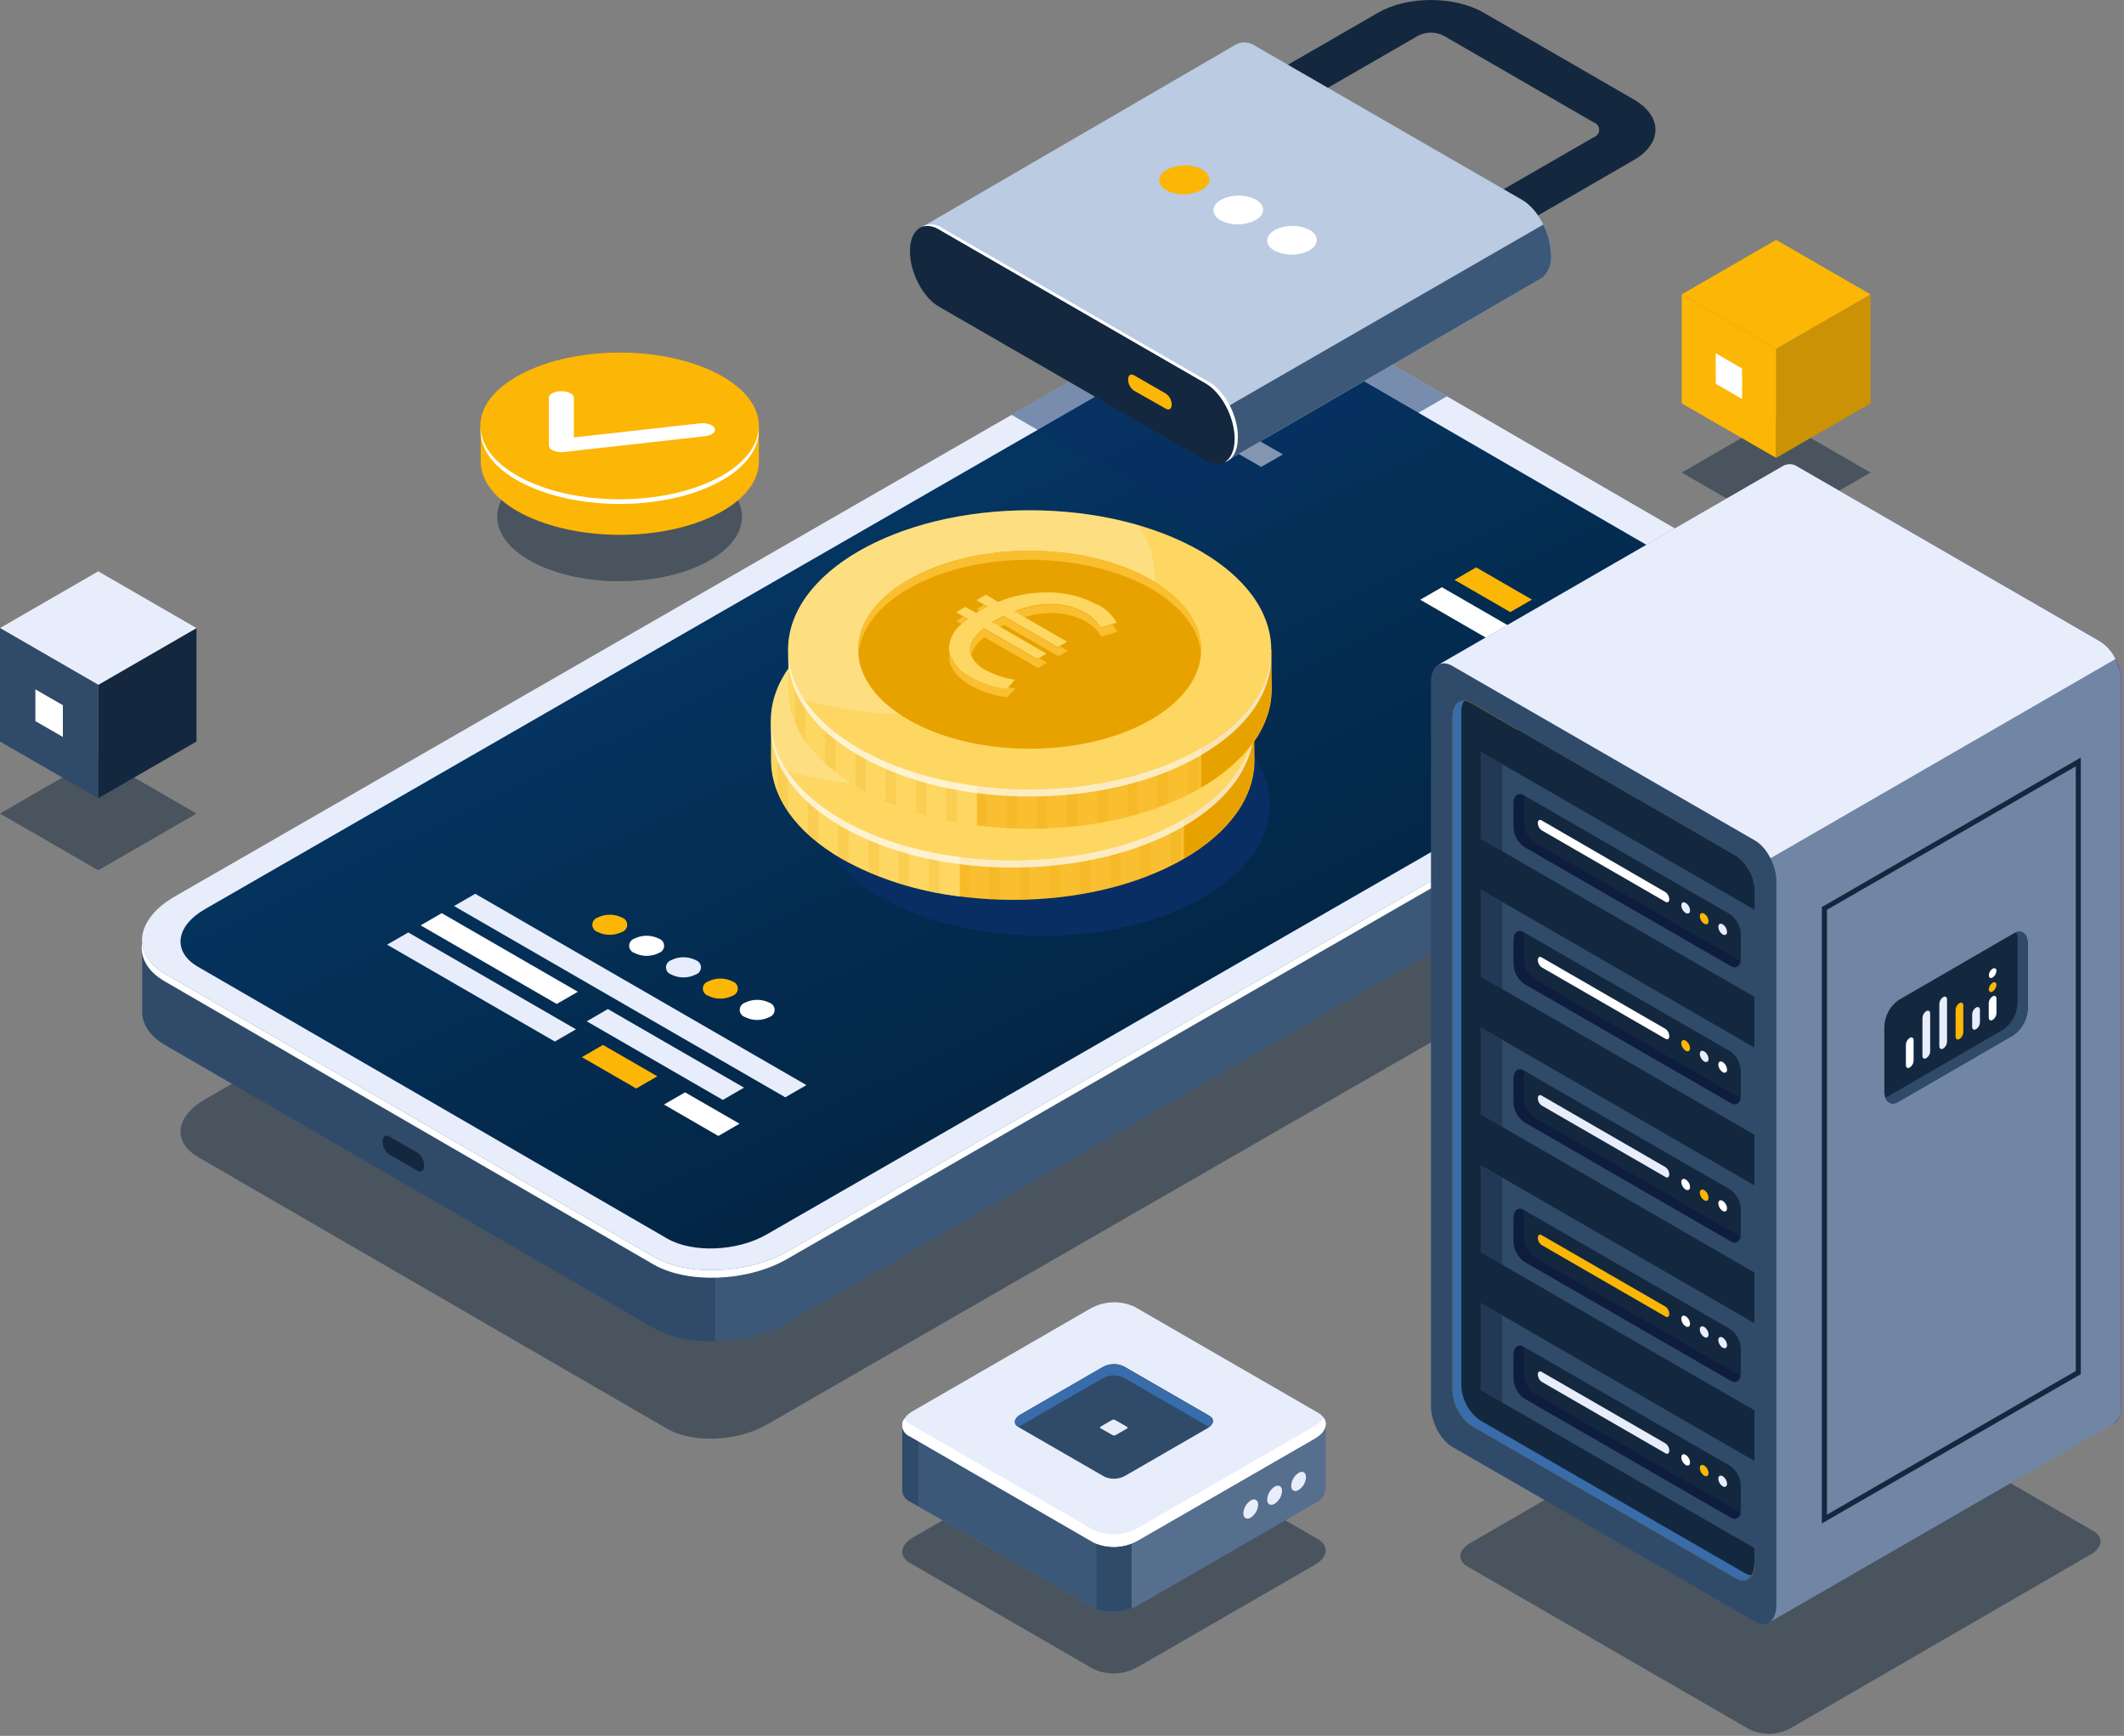 <svg width="350" height="286" viewBox="0 0 350 286" fill="none" xmlns="http://www.w3.org/2000/svg">
<rect x="0" y="0" width="350" height="286" fill="#808080" stroke="none"/>
<g clip-path="url(#clip0_3905_47394)">
<path opacity="0.5" d="M102.1 95.76C113.239 95.76 122.27 91.005 122.27 85.14C122.27 79.275 113.239 74.52 102.1 74.52C90.96 74.52 81.93 79.275 81.93 85.14C81.93 91.005 90.96 95.76 102.1 95.76Z" fill="#13283F"/>
<path d="M125.051 76.06V70.18H123.831C122.435 68.164 120.54 66.544 118.331 65.48C109.331 60.76 94.841 60.76 85.871 65.48C83.662 66.544 81.767 68.164 80.371 70.18H79.211V76C79.211 79.11 81.431 82.21 85.931 84.58C94.931 89.3 109.421 89.3 118.381 84.58C122.811 82.24 125.051 79.15 125.051 76.06Z" fill="#FCB605"/>
<path d="M118.33 78.72C109.33 83.44 94.84 83.44 85.879 78.72C76.919 74 76.879 66.35 85.879 61.63C94.879 56.91 109.38 56.91 118.34 61.63C127.3 66.35 127.29 74 118.33 78.72Z" fill="#FCB605"/>
<path d="M118.329 78.72C109.329 83.44 94.839 83.44 85.879 78.72C81.579 76.46 79.369 73.53 79.189 70.56C78.999 73.78 81.189 77.04 85.879 79.49C94.879 84.21 109.369 84.21 118.329 79.49C122.999 77.04 125.209 73.78 125.019 70.56C124.839 73.53 122.619 76.46 118.329 78.72Z" fill="white"/>
<path d="M91.039 74.18C90.882 74.114 90.744 74.008 90.639 73.873C90.534 73.738 90.465 73.579 90.439 73.41V65.53C90.439 64.93 91.369 64.45 92.509 64.45C93.649 64.45 94.569 64.94 94.569 65.54V72.07L115.339 69.75C116.459 69.62 117.559 70 117.789 70.58C118.019 71.16 117.319 71.75 116.199 71.87L92.929 74.47C92.344 74.544 91.748 74.468 91.199 74.25L91.039 74.18Z" fill="white"/>
<path opacity="0.5" d="M289.839 131.84L212.499 87.05C208.299 84.62 200.949 84.91 196.089 87.71L33.769 181.13C28.909 183.93 28.379 188.13 32.579 190.6L109.919 235.39C114.119 237.82 121.469 237.53 126.329 234.73L288.649 141.31C293.509 138.52 294.049 134.28 289.839 131.84Z" fill="#13283F"/>
<path d="M107.671 218.8L27.211 172.19C24.561 170.65 23.331 168.59 23.421 166.44V154.76L27.901 160C28.191 159.81 28.481 159.62 28.801 159.44L193.451 64.68C199.981 60.92 209.861 60.52 215.521 63.8L294.881 109.8C296.491 108.05 299.881 104.33 299.881 104.33V115.76C300.001 118.33 298.171 121.08 294.481 123.2L129.741 217.91C123.211 221.68 113.321 222.07 107.671 218.8Z" fill="#304B6A"/>
<path d="M64.149 190.2L68.779 192.88C69.399 193.23 69.899 192.88 69.899 192.04C69.893 191.622 69.788 191.211 69.594 190.841C69.399 190.471 69.12 190.152 68.779 189.91L64.149 187.23C63.529 186.87 63.029 187.23 63.029 188.07C63.035 188.488 63.14 188.899 63.335 189.269C63.529 189.639 63.808 189.958 64.149 190.2Z" fill="#13283F"/>
<path d="M193.449 64.68C199.979 60.92 209.859 60.52 215.519 63.8L294.879 109.8C296.489 108.05 299.879 104.33 299.879 104.33V115.76C299.999 118.33 298.169 121.08 294.479 123.2L129.739 217.91C126.091 219.895 122.012 220.956 117.859 221L118.019 108.09L193.449 64.68Z" fill="#3C5879"/>
<path d="M296.039 98.67L215.549 52.05C209.899 48.78 200.019 49.18 193.479 52.94L28.809 147.7C22.279 151.46 21.559 157.17 27.209 160.44L107.709 207.06C113.359 210.33 123.239 209.93 129.779 206.17L294.439 111.41C300.979 107.64 301.699 101.94 296.039 98.67Z" fill="#E8EDFB"/>
<path d="M107.64 208.3L27.15 161.69C24.24 160 23.03 157.69 23.43 155.28C23.57 157.22 24.81 159.05 27.21 160.44L107.71 207.06C113.36 210.33 123.24 209.93 129.78 206.17L294.44 111.41C297.61 109.58 299.44 107.31 299.77 105.07C299.96 107.69 298.14 110.49 294.38 112.65L129.72 207.42C123.21 211.18 113.3 211.58 107.64 208.3Z" fill="white"/>
<path d="M289.839 100.5L212.499 55.71C208.299 53.28 200.949 53.57 196.089 56.37L33.769 149.79C28.909 152.59 28.379 156.79 32.579 159.26L109.919 204.05C114.119 206.48 121.469 206.19 126.329 203.39L288.649 110C293.509 107.18 294.049 102.94 289.839 100.5Z" fill="url(#paint0_linear_3905_47394)"/>
<path d="M129.4 180.79L74.82 149.28L78.31 147.26L132.89 178.78L129.4 180.79Z" fill="#E8EDFB"/>
<path d="M91.429 171.6L63.789 155.64L67.279 153.63L94.909 169.59L91.429 171.6Z" fill="#E8EDFB"/>
<path d="M104.841 179.34L95.881 174.17L99.361 172.16L108.321 177.33L104.841 179.34Z" fill="#FCB605"/>
<path d="M118.37 187.16L109.41 181.98L112.89 179.97L121.86 185.14L118.37 187.16Z" fill="white"/>
<path d="M91.74 165.41L69.311 152.46L72.791 150.45L95.221 163.4L91.74 165.41Z" fill="white"/>
<path d="M119.109 181.22L96.689 168.27L100.169 166.25L122.599 179.2L119.109 181.22Z" fill="#E8EDFB"/>
<path d="M102.509 153.54C101.879 153.856 101.184 154.02 100.479 154.02C99.774 154.02 99.079 153.856 98.449 153.54C98.203 153.457 97.99 153.299 97.838 153.088C97.687 152.878 97.606 152.625 97.606 152.365C97.606 152.106 97.687 151.853 97.838 151.642C97.99 151.431 98.203 151.273 98.449 151.19C99.078 150.87 99.774 150.703 100.479 150.703C101.185 150.703 101.881 150.87 102.509 151.19C102.755 151.273 102.969 151.431 103.12 151.642C103.272 151.853 103.353 152.106 103.353 152.365C103.353 152.625 103.272 152.878 103.12 153.088C102.969 153.299 102.755 153.457 102.509 153.54Z" fill="#FCB605"/>
<path d="M108.59 157C107.959 157.321 107.262 157.488 106.555 157.488C105.847 157.488 105.15 157.321 104.52 157C104.274 156.917 104.06 156.759 103.909 156.548C103.757 156.337 103.676 156.085 103.676 155.825C103.676 155.565 103.757 155.312 103.909 155.102C104.06 154.891 104.274 154.733 104.52 154.65C105.151 154.334 105.848 154.17 106.555 154.17C107.261 154.17 107.958 154.334 108.59 154.65C108.836 154.733 109.049 154.891 109.201 155.102C109.352 155.312 109.433 155.565 109.433 155.825C109.433 156.085 109.352 156.337 109.201 156.548C109.049 156.759 108.836 156.917 108.59 157Z" fill="white"/>
<path d="M114.66 160.55C114.029 160.871 113.332 161.038 112.625 161.038C111.918 161.038 111.22 160.871 110.59 160.55C110.344 160.467 110.13 160.309 109.979 160.098C109.828 159.888 109.746 159.635 109.746 159.375C109.746 159.116 109.828 158.863 109.979 158.652C110.13 158.441 110.344 158.283 110.59 158.2C111.22 157.879 111.918 157.712 112.625 157.712C113.332 157.712 114.029 157.879 114.66 158.2C114.906 158.283 115.12 158.441 115.271 158.652C115.422 158.863 115.504 159.116 115.504 159.375C115.504 159.635 115.422 159.888 115.271 160.098C115.12 160.309 114.906 160.467 114.66 160.55Z" fill="#E8EDFB"/>
<path d="M120.731 164.05C120.102 164.37 119.406 164.537 118.701 164.537C117.995 164.537 117.3 164.37 116.671 164.05C116.424 163.97 116.208 163.813 116.055 163.603C115.903 163.393 115.82 163.14 115.82 162.88C115.82 162.62 115.903 162.367 116.055 162.157C116.208 161.947 116.424 161.79 116.671 161.71C117.3 161.389 117.995 161.222 118.701 161.222C119.406 161.222 120.102 161.389 120.731 161.71C120.978 161.79 121.193 161.947 121.346 162.157C121.499 162.367 121.581 162.62 121.581 162.88C121.581 163.14 121.499 163.393 121.346 163.603C121.193 163.813 120.978 163.97 120.731 164.05Z" fill="#FCB605"/>
<path d="M126.8 167.56C126.172 167.881 125.476 168.048 124.77 168.048C124.065 168.048 123.369 167.881 122.74 167.56C122.494 167.477 122.281 167.319 122.129 167.108C121.978 166.898 121.896 166.645 121.896 166.385C121.896 166.126 121.978 165.873 122.129 165.662C122.281 165.451 122.494 165.293 122.74 165.21C123.37 164.894 124.065 164.73 124.77 164.73C125.475 164.73 126.17 164.894 126.8 165.21C127.046 165.293 127.26 165.451 127.411 165.662C127.563 165.873 127.644 166.126 127.644 166.385C127.644 166.645 127.563 166.898 127.411 167.108C127.26 167.319 127.046 167.477 126.8 167.56Z" fill="white"/>
<path d="M248.87 100.85L239.68 95.54L243.25 93.48L252.44 98.79L248.87 100.85Z" fill="#FCB605"/>
<path d="M261.67 108.24L252.48 102.93L256.05 100.87L265.24 106.17L261.67 108.24Z" fill="white"/>
<path d="M207.821 76.93L198.631 71.62L202.211 69.56L211.401 74.87L207.821 76.93Z" fill="white"/>
<path d="M246.819 106.2L234.029 98.81L237.599 96.75L250.389 104.13L246.819 106.2Z" fill="white"/>
<path d="M256.01 111.5L250.4 108.26L253.97 106.2L259.58 109.44L256.01 111.5Z" fill="#E8EDFB"/>
<path opacity="0.5" d="M292.679 86.84L277.119 77.86L292.679 68.88L308.229 77.86L292.679 86.84Z" fill="#13283F"/>
<path d="M308.23 66.46L292.68 75.44V57.48L308.23 48.5V66.46Z" fill="#CA9204"/>
<path d="M292.679 57.48L277.119 48.5L292.679 39.52L308.229 48.5L292.679 57.48Z" fill="#FCB605"/>
<path d="M292.679 75.44L277.119 66.46V48.5L292.679 57.48V75.44Z" fill="#FCB605"/>
<path d="M287.071 65.74L282.721 63.22V58.2L287.071 60.71V65.74Z" fill="white"/>
<path opacity="0.5" d="M16.19 143.39L0 134.04L16.19 124.69L32.38 134.04L16.19 143.39Z" fill="#13283F"/>
<path d="M32.38 122.17L16.189 131.52V112.83L32.38 103.48V122.17Z" fill="#13283F"/>
<path d="M16.19 112.83L0 103.48L16.19 94.13L32.38 103.48L16.19 112.83Z" fill="#E8EDFB"/>
<path d="M16.19 131.52L0 122.17V103.48L16.19 112.83V131.52Z" fill="#304B6A"/>
<path d="M10.36 121.42L5.83 118.81V113.58L10.36 116.19V121.42Z" fill="white"/>
<path d="M171.79 154.2C192.484 154.2 209.26 144.511 209.26 132.56C209.26 120.609 192.484 110.92 171.79 110.92C151.096 110.92 134.32 120.609 134.32 132.56C134.32 144.511 151.096 154.2 171.79 154.2Z" fill="#092E63"/>
<path d="M206.64 118.76H205.02C203.2 115.19 199.86 111.83 195.02 109.01C179.47 100.01 154.27 100.01 138.72 109.01C133.84 111.83 130.5 115.19 128.72 118.76H127.1V125.26C127.1 131.14 130.99 137.03 138.76 141.51C154.31 150.51 179.51 150.51 195.06 141.51C202.83 137.03 206.72 131.14 206.72 125.26L206.64 118.76Z" fill="#F9BF30"/>
<path d="M158.211 102.83C151.36 103.589 144.724 105.685 138.681 109C133.801 111.82 130.461 115.18 128.681 118.75H127.061V125.25C127.061 131.13 130.951 137.02 138.721 141.5C144.751 144.815 151.372 146.918 158.211 147.69V102.83Z" fill="#FDD762"/>
<path d="M195.09 141.45C202.79 136.97 206.64 131.12 206.64 125.26V118.76H205.02C203.115 115.307 200.362 112.395 197.02 110.3H195.08L195.09 141.45Z" fill="#E8A200"/>
<g opacity="0.4">
<path opacity="0.4" d="M204.591 118C204.083 117.124 203.505 116.292 202.861 115.51V135C203.505 134.215 204.084 133.379 204.591 132.5V118Z" fill="#E8A200"/>
<path opacity="0.4" d="M138.681 109C136.688 110.128 134.824 111.469 133.121 113V137.43C133.661 137.93 134.231 138.43 134.851 138.9V112.46H138.101V141.16C138.301 141.28 138.481 141.4 138.681 141.51C139.061 141.73 139.441 141.94 139.831 142.14V112.46H143.081V143.71C143.651 143.95 144.231 144.19 144.811 144.41V112.46H148.071V145.53C148.641 145.71 149.211 145.88 149.791 146.04V112.46H153.051V146.82C153.621 146.94 154.191 147.06 154.771 147.16V112.46H158.031V147.67C158.601 147.75 159.181 147.82 159.761 147.88V112.46H163.011V148.14L164.741 148.21V112.46H167.991V148.23H169.721V112.46H172.971V148C173.551 147.95 174.131 147.89 174.701 147.82V112.46H177.951V147.33L179.681 147.02V112.46H182.941V146.28C183.521 146.13 184.091 145.98 184.661 145.81V112.46H187.921V144.75C188.501 144.54 189.081 144.32 189.641 144.09V112.46H192.901V142.62C193.491 142.33 194.061 142.03 194.631 141.71V112.46H197.881V139.64C198.491 139.2 199.061 138.76 199.611 138.3V112.46H199.901C198.37 111.162 196.723 110.007 194.981 109.01C191.147 106.856 187.035 105.238 182.761 104.2H150.891C146.621 105.236 142.513 106.851 138.681 109Z" fill="#E8A200"/>
<path opacity="0.4" d="M129.871 116.75C129.417 117.389 129.006 118.057 128.641 118.75H128.141V130.67C128.604 131.769 129.184 132.815 129.871 133.79V116.75Z" fill="#E8A200"/>
</g>
<path d="M166.83 141.74C188.816 141.74 206.64 131.452 206.64 118.76C206.64 106.069 188.816 95.78 166.83 95.78C144.843 95.78 127.02 106.069 127.02 118.76C127.02 131.452 144.843 141.74 166.83 141.74Z" fill="#FDD762"/>
<path opacity="0.2" d="M175.75 122.69C187.19 116.08 190.2 106.45 184.75 98.25C169.82 93.89 151.12 95.25 138.64 102.51C127.21 109.12 124.21 118.74 129.63 127C144.57 131.31 163.27 129.89 175.75 122.69Z" fill="white"/>
<path opacity="0.7" d="M194.98 135C179.43 144 154.23 144 138.68 135C131.17 130.67 127.3 125 127.05 119.34C126.78 125.42 130.65 131.55 138.68 136.19C154.23 145.19 179.43 145.19 194.98 136.19C202.98 131.55 206.88 125.42 206.61 119.34C206.36 125 202.49 130.68 194.98 135Z" fill="white"/>
<path d="M166.83 135.07C182.438 135.07 195.09 127.768 195.09 118.76C195.09 109.752 182.438 102.45 166.83 102.45C151.223 102.45 138.57 109.752 138.57 118.76C138.57 127.768 151.223 135.07 166.83 135.07Z" fill="#E8A200"/>
<path d="M146.85 108.72C157.85 102.34 175.78 102.34 186.85 108.72C192.04 111.72 194.79 115.58 195.1 119.51C195.44 115.09 192.7 110.6 186.85 107.23C175.85 100.85 157.92 100.85 146.85 107.23C141 110.6 138.26 115.09 138.6 119.51C138.91 115.58 141.66 111.71 146.85 108.72Z" fill="#F9BF30"/>
<path d="M180.73 111.06L178.54 111.68L179.16 111.93L177.02 113.17C175.338 112.328 173.481 111.893 171.6 111.9C169.766 111.9 167.965 112.387 166.38 113.31C165.81 113.626 165.28 114.008 164.8 114.45C164.433 114.787 164.142 115.2 163.95 115.66C163.806 116.032 163.716 116.423 163.68 116.82C163.638 117.236 163.638 117.654 163.68 118.07L163.93 120.07C164.004 120.533 164.021 121.003 163.98 121.47C163.919 121.88 163.758 122.268 163.51 122.6C163.176 123.047 162.746 123.413 162.25 123.67C161.866 123.949 161.412 124.115 160.939 124.15C160.465 124.185 159.992 124.088 159.57 123.87C158.97 123.52 158.82 123.09 159.11 122.58C159.752 121.768 160.569 121.112 161.5 120.66V119.16L159.62 119.86L156.93 118.72C155.643 119.394 154.546 120.381 153.74 121.59L153.43 121.24V122.71C153.43 123.71 154.21 124.71 155.75 125.71L154.68 126.32L153.24 125.66V127.16L154.54 127.91L157.07 126.44C158.675 127.181 160.435 127.524 162.2 127.44C163.893 127.414 165.553 126.968 167.03 126.14C167.656 125.788 168.234 125.358 168.75 124.86C169.159 124.471 169.482 124.001 169.7 123.48C169.879 123.041 170 122.58 170.06 122.11C170.105 121.624 170.105 121.136 170.06 120.65L169.84 118.72C169.84 118.34 169.79 118.06 169.79 117.88C169.803 117.634 169.836 117.39 169.89 117.15C169.955 116.836 170.104 116.546 170.32 116.31C170.599 116.034 170.915 115.798 171.26 115.61C171.704 115.361 172.194 115.204 172.7 115.15C173.19 115.071 173.693 115.155 174.13 115.39C174.304 115.473 174.457 115.592 174.58 115.74C174.635 115.812 174.663 115.9 174.66 115.99L172.43 116.45V118L176.95 120C177.31 119.76 177.64 119.55 177.95 119.34C178.269 119.12 178.573 118.88 178.86 118.62C179.141 118.373 179.395 118.098 179.62 117.8C179.813 117.533 179.958 117.236 180.05 116.92C180.088 116.773 180.112 116.622 180.12 116.47V114.89L179.54 115.01C179.19 114.622 178.786 114.285 178.34 114.01L180.71 112.64L180.73 111.06Z" fill="#F9BF30"/>
<path d="M153.301 125.64L155.811 124.19C154.091 123.1 153.331 122 153.511 120.88C153.691 119.76 154.851 118.54 156.981 117.22L161.551 119.16C160.624 119.618 159.808 120.273 159.161 121.08C158.871 121.6 159.021 122.08 159.621 122.37C160.041 122.591 160.514 122.69 160.988 122.657C161.461 122.623 161.916 122.458 162.301 122.18C162.795 121.916 163.225 121.548 163.561 121.1C163.808 120.768 163.97 120.38 164.031 119.97C164.071 119.503 164.054 119.033 163.981 118.57L163.731 116.57C163.688 116.151 163.688 115.729 163.731 115.31C163.765 114.916 163.856 114.528 164.001 114.16C164.193 113.7 164.483 113.287 164.851 112.95C165.33 112.505 165.86 112.119 166.431 111.8C168.015 110.877 169.817 110.39 171.651 110.39C173.532 110.383 175.389 110.818 177.071 111.66L179.451 110.28L180.781 111.05L178.411 112.42C178.861 112.688 179.266 113.026 179.611 113.42C179.864 113.71 180.052 114.051 180.161 114.42C180.255 114.747 180.255 115.093 180.161 115.42C180.069 115.736 179.923 116.033 179.731 116.3C179.508 116.6 179.253 116.875 178.971 117.12C178.683 117.383 178.379 117.626 178.061 117.85L177.061 118.5L172.541 116.5L173.391 115.98C173.601 115.84 173.831 115.68 174.051 115.51C174.231 115.38 174.399 115.232 174.551 115.07C174.646 114.951 174.717 114.816 174.761 114.67C174.781 114.606 174.786 114.538 174.773 114.471C174.761 114.405 174.733 114.343 174.691 114.29C174.565 114.145 174.412 114.026 174.241 113.94C173.8 113.715 173.301 113.631 172.811 113.7C172.306 113.759 171.817 113.915 171.371 114.16C171.026 114.351 170.709 114.59 170.431 114.87C170.213 115.101 170.064 115.389 170.001 115.7C169.948 115.94 169.914 116.184 169.901 116.43C169.901 116.61 169.901 116.89 169.951 117.28L170.171 119.21C170.216 119.692 170.216 120.178 170.171 120.66C170.112 121.131 169.991 121.591 169.811 122.03C169.593 122.554 169.27 123.027 168.861 123.42C168.344 123.915 167.766 124.341 167.141 124.69C165.665 125.522 164.004 125.969 162.311 125.99C160.546 126.069 158.787 125.726 157.181 124.99L154.651 126.45L153.301 125.64Z" fill="#FDD762"/>
<path d="M209.479 107.05H207.859C206.049 103.48 202.699 100.11 197.859 97.29C182.319 88.29 157.109 88.29 141.559 97.29C136.689 100.11 133.339 103.48 131.559 107.05H129.949V113.55C129.949 119.43 133.829 125.31 141.609 129.8C157.149 138.8 182.359 138.8 197.899 129.8C205.679 125.31 209.559 119.43 209.559 113.55L209.479 107.05Z" fill="#F9BF30"/>
<path d="M161.04 91.11C154.194 91.882 147.563 93.981 141.52 97.29C136.65 100.11 133.3 103.48 131.52 107.05H129.91V113.55C129.91 119.43 133.79 125.31 141.57 129.8C147.595 133.113 154.209 135.219 161.04 136V91.11Z" fill="#FDD762"/>
<path d="M197.93 129.73C205.63 125.25 209.48 119.4 209.48 113.55V107.05H207.86C205.958 103.591 203.204 100.676 199.86 98.58H197.92L197.93 129.73Z" fill="#E8A200"/>
<g opacity="0.4">
<path opacity="0.4" d="M207.431 106.29C206.927 105.411 206.351 104.575 205.711 103.79V123.32C206.35 122.534 206.926 121.698 207.431 120.82V106.29Z" fill="#E8A200"/>
<path opacity="0.4" d="M141.521 97.29C139.53 98.421 137.666 99.762 135.961 101.29V125.73C136.511 126.22 137.081 126.73 137.691 127.19V100.75H140.951V129.45L141.531 129.8L142.671 130.43V100.75H145.931V132C146.501 132.25 147.071 132.48 147.651 132.71V100.75H150.911V133.82L152.641 134.32V100.75H155.891V135.11L157.621 135.45V100.75H160.871V136L162.601 136.2V100.75H165.851V136.42C166.431 136.42 167.001 136.48 167.581 136.5V100.75H170.841V136.51C171.411 136.51 171.991 136.51 172.561 136.51V100.75H175.821V136.25C176.391 136.2 176.971 136.14 177.541 136.07V100.75H180.801V135.62L182.531 135.3V100.75H185.781V134.56C186.361 134.42 186.941 134.26 187.511 134.09V100.75H190.761V133C191.351 132.79 191.921 132.57 192.491 132.34V100.75H195.741V130.91C196.331 130.61 196.911 130.31 197.471 129.99V100.75H200.731V127.93C201.331 127.49 201.911 127.04 202.451 126.58V100.75H202.741C201.212 99.446 199.565 98.288 197.821 97.29C193.99 95.136 189.882 93.517 185.611 92.48H153.741C149.468 93.519 145.356 95.138 141.521 97.29Z" fill="#E8A200"/>
<path opacity="0.4" d="M132.71 105C132.255 105.638 131.844 106.306 131.48 107H130.98V119C131.45 120.099 132.029 121.148 132.71 122.13V105Z" fill="#E8A200"/>
</g>
<path d="M169.669 130.03C191.656 130.03 209.479 119.741 209.479 107.05C209.479 94.358 191.656 84.07 169.669 84.07C147.683 84.07 129.859 94.358 129.859 107.05C129.859 119.741 147.683 130.03 169.669 130.03Z" fill="#FDD762"/>
<path opacity="0.2" d="M178.591 111C190.041 104.4 193.041 94.77 187.641 86.57C172.701 82.2 154.001 83.57 141.521 90.82C130.081 97.43 127.071 107.06 132.521 115.26C147.411 119.59 166.111 118.18 178.591 111Z" fill="white"/>
<path opacity="0.7" d="M197.82 123.3C182.28 132.3 157.07 132.3 141.53 123.3C134.01 118.96 130.14 113.3 129.89 107.64C129.62 113.72 133.49 119.84 141.53 124.48C157.07 133.48 182.28 133.48 197.82 124.48C205.82 119.84 209.73 113.72 209.46 107.64C209.21 113.32 205.33 119 197.82 123.3Z" fill="white"/>
<path d="M169.67 123.36C185.278 123.36 197.93 116.058 197.93 107.05C197.93 98.042 185.278 90.74 169.67 90.74C154.063 90.74 141.41 98.042 141.41 107.05C141.41 116.058 154.063 123.36 169.67 123.36Z" fill="#E8A200"/>
<path d="M149.69 97C160.69 90.63 178.62 90.63 189.69 97C194.88 100 197.63 103.87 197.94 107.79C198.29 103.37 195.54 98.88 189.69 95.51C178.69 89.14 160.77 89.14 149.69 95.51C143.85 98.88 141.1 103.37 141.45 107.79C141.76 103.87 144.5 100 149.69 97Z" fill="#F9BF30"/>
<path d="M167.329 113.45C166.979 113.45 166.549 113.31 166.069 113.2L165.789 113.48C163.71 113.231 161.699 112.579 159.869 111.56C158.269 110.794 157.032 109.434 156.419 107.77C156.219 109.69 157.489 111.52 159.989 112.97C161.818 113.988 163.83 114.637 165.909 114.88L167.329 113.45ZM159.379 102L158.729 101.62L157.579 102.3L158.429 102.79C158.719 102.52 159.039 102.26 159.379 102ZM172.559 109.2L171.289 108.46L170.929 108.67L162.139 103.59C160.609 104.78 159.899 105.91 159.819 106.93C159.8 107.291 159.858 107.653 159.989 107.99C160.374 106.754 161.181 105.692 162.269 104.99L171.049 110.06L172.559 109.19V109.2ZM162.659 99.98L162.099 99.66L160.939 100.33L161.439 100.62C161.849 100.39 162.259 100.18 162.659 99.98ZM175.949 107.21L174.679 106.48L174.299 106.7L165.359 101.54C164.929 101.75 164.419 102.01 163.989 102.26L163.439 102.58L164.739 103.32L165.469 102.95L174.409 108.11L175.949 107.21ZM183.279 102.9L181.359 103.49C180.747 102.417 179.837 101.545 178.739 100.98C176.974 100.002 174.975 99.528 172.959 99.61C170.974 99.635 169.012 100.039 167.179 100.8L168.739 101.71C170.138 101.257 171.598 101.021 173.069 101.01C175.091 100.938 177.096 101.414 178.869 102.39C179.96 102.961 180.866 103.832 181.479 104.9L184.139 104.08C183.902 103.653 183.613 103.256 183.279 102.9Z" fill="#F9BF30"/>
<path d="M180.879 99.67C178.227 98.217 175.232 97.506 172.209 97.61C169.551 97.637 166.921 98.166 164.459 99.17L162.459 97.98L160.909 98.88L162.189 99.62L162.749 99.94C162.349 100.14 161.939 100.35 161.529 100.58L161.299 100.71L160.839 100.98L159.059 99.98L157.549 100.86L158.819 101.59L159.469 101.97C159.129 102.23 158.809 102.49 158.519 102.76C157.382 103.638 156.626 104.92 156.409 106.34C156.347 106.825 156.381 107.318 156.509 107.79C157.122 109.454 158.36 110.814 159.959 111.58C161.789 112.599 163.8 113.251 165.879 113.5L166.159 113.22L167.209 112C165.527 111.741 163.901 111.2 162.399 110.4C161.328 109.875 160.475 108.99 159.989 107.9C159.859 107.563 159.801 107.201 159.819 106.84C159.899 105.84 160.609 104.69 162.139 103.5L170.929 108.58L171.289 108.37L172.449 107.7L164.739 103.24L163.439 102.5L163.989 102.18C164.419 101.93 164.929 101.67 165.359 101.46L174.299 106.62L174.679 106.4L175.839 105.73L168.739 101.63L167.179 100.72C169.012 99.959 170.974 99.555 172.959 99.53C174.975 99.448 176.975 99.922 178.739 100.9C179.837 101.465 180.748 102.337 181.359 103.41L183.279 102.82L184.019 102.59C183.273 101.317 182.185 100.278 180.879 99.59" fill="#FDD762"/>
<path opacity="0.5" d="M193.479 52.94L166.689 68.35L199.919 87.54L238.429 65.3L215.549 52.05C209.899 48.78 200.019 49.18 193.479 52.94Z" fill="#092E63"/>
<path d="M244.979 40.39L238.389 36.59L262.659 22.59C262.909 22.504 263.125 22.342 263.278 22.127C263.431 21.911 263.514 21.654 263.514 21.39C263.514 21.126 263.431 20.869 263.278 20.654C263.125 20.438 262.909 20.276 262.659 20.19L237.869 5.87C237.224 5.545 236.512 5.375 235.789 5.375C235.067 5.375 234.354 5.545 233.709 5.87L209.449 19.87L202.859 16.07L227.129 2.07C231.909 -0.69 239.679 -0.69 244.449 2.07L269.209 16.38C273.989 19.14 273.989 23.62 269.209 26.38L244.979 40.39Z" fill="#13283F"/>
<path d="M255.6 42.06C255.6 38.55 253.46 34.46 250.82 32.93L206.82 7.55C206.375 7.234 205.854 7.044 205.31 6.998C204.767 6.952 204.221 7.053 203.73 7.29V7.29L151.26 37.79L202.02 76L253.74 46C253.902 45.926 254.056 45.835 254.2 45.73V45.73C254.695 45.264 255.078 44.691 255.32 44.056C255.563 43.42 255.658 42.738 255.6 42.06V42.06Z" fill="#BACBE2"/>
<path d="M202.021 76L253.741 46C253.903 45.926 254.057 45.835 254.201 45.73V45.73C254.7 45.26 255.085 44.683 255.328 44.042C255.57 43.401 255.664 42.713 255.601 42.03C255.554 40.278 255.113 38.558 254.311 37L195.311 71L202.021 76Z" fill="#3C5879"/>
<path d="M198.719 75.91L154.719 50.52C152.079 49 149.939 44.91 149.939 41.39C149.939 37.87 152.079 36.26 154.719 37.78L198.719 63.17C201.349 64.69 203.489 68.78 203.489 72.3C203.489 75.81 201.349 77.43 198.719 75.91Z" fill="#13283F"/>
<path d="M199.211 62.93L155.211 37.54C154.757 37.212 154.221 37.018 153.662 36.979C153.104 36.94 152.546 37.058 152.051 37.32C152.497 37.211 152.961 37.195 153.414 37.274C153.867 37.353 154.298 37.526 154.681 37.78L198.681 63.17C201.311 64.69 203.451 68.78 203.451 72.3C203.451 74.2 202.831 75.54 201.841 76.13C203.131 75.74 203.981 74.28 203.981 72.06C204.021 68.54 201.881 64.45 199.211 62.93Z" fill="white"/>
<path d="M192.131 67.35L186.841 64.35C186.553 64.14 186.317 63.867 186.152 63.551C185.988 63.236 185.898 62.886 185.891 62.53V62.53C185.891 61.83 186.321 61.53 186.841 61.81L192.131 64.86C192.421 65.067 192.659 65.34 192.824 65.656C192.989 65.972 193.077 66.323 193.081 66.68V66.68C193.081 67.33 192.661 67.65 192.131 67.35Z" fill="#FCB605"/>
<path d="M198.09 31.25C199.69 30.31 199.67 28.81 198.09 27.9C197.173 27.448 196.161 27.221 195.138 27.238C194.115 27.256 193.112 27.517 192.21 28C190.61 28.94 190.63 30.45 192.21 31.36C193.128 31.811 194.141 32.036 195.163 32.017C196.186 31.997 197.189 31.735 198.09 31.25V31.25Z" fill="#FCB605"/>
<path d="M206.95 36.24C208.54 35.3 208.52 33.8 206.95 32.89C206.045 32.443 205.047 32.216 204.038 32.226C203.028 32.237 202.036 32.485 201.14 32.95C199.55 33.89 199.56 35.39 201.14 36.3C202.044 36.749 203.042 36.978 204.052 36.967C205.062 36.957 206.055 36.708 206.95 36.24Z" fill="white"/>
<path d="M215.8 41.23C217.39 40.29 217.38 38.79 215.8 37.88C214.895 37.433 213.897 37.206 212.888 37.216C211.878 37.227 210.885 37.475 209.99 37.94C208.4 38.88 208.42 40.38 209.99 41.29C210.894 41.739 211.892 41.968 212.902 41.957C213.912 41.947 214.905 41.698 215.8 41.23Z" fill="white"/>
<path opacity="0.5" d="M180.21 275L149.92 257.5C148.06 256.43 148.3 254.55 150.44 253.31L179.68 236.43C180.78 235.817 182.01 235.47 183.269 235.418C184.528 235.366 185.782 235.61 186.93 236.13L217.21 253.61C219.06 254.69 218.83 256.56 216.69 257.8L187.44 274.68C186.344 275.298 185.119 275.649 183.863 275.704C182.607 275.76 181.355 275.519 180.21 275V275Z" fill="#13283F"/>
<path d="M218.46 245.16V234.71H195.03L186.93 230.03C185.782 229.51 184.528 229.266 183.269 229.318C182.01 229.37 180.781 229.717 179.68 230.33L172.13 234.7H148.68V245.45C148.674 245.859 148.788 246.261 149.009 246.606C149.229 246.951 149.546 247.224 149.92 247.39L180.21 264.85C181.359 265.368 182.613 265.61 183.872 265.556C185.131 265.502 186.36 265.154 187.46 264.54L216.71 247.66C217.207 247.45 217.635 247.104 217.945 246.662C218.254 246.22 218.433 245.699 218.46 245.16Z" fill="#576F8E"/>
<path d="M183.57 229.3C182.212 229.319 180.878 229.662 179.68 230.3L172.13 234.67H148.68V245.42C148.674 245.829 148.788 246.231 149.009 246.576C149.229 246.921 149.546 247.194 149.92 247.36L180.21 264.85C181.252 265.378 182.414 265.623 183.58 265.56L183.57 229.3Z" fill="#3C5879"/>
<path d="M151.33 234.67H148.68V245.42C148.674 245.829 148.788 246.231 149.009 246.576C149.229 246.921 149.546 247.194 149.92 247.36L151.33 248.17V234.67Z" fill="#304B6A"/>
<path d="M180.67 265.07C182.547 265.75 184.607 265.729 186.47 265.01V252.81H180.67V265.07Z" fill="#304B6A"/>
<path d="M180.209 254.14L149.929 236.65C148.069 235.58 148.309 233.71 150.449 232.47L179.689 215.59C180.789 214.972 182.018 214.623 183.278 214.571C184.538 214.519 185.793 214.765 186.939 215.29L217.209 232.77C219.059 233.84 218.829 235.72 216.689 236.96L187.439 253.84C186.341 254.45 185.115 254.795 183.86 254.847C182.605 254.899 181.354 254.657 180.209 254.14Z" fill="#E8EDFB"/>
<path d="M216.7 234.9L187.45 251.78C186.349 252.393 185.12 252.74 183.861 252.792C182.602 252.844 181.348 252.6 180.2 252.08L149.92 234.6C149.555 234.397 149.238 234.117 148.99 233.78C148.832 234.022 148.731 234.297 148.693 234.584C148.655 234.87 148.681 235.162 148.77 235.437C148.859 235.712 149.009 235.964 149.208 236.174C149.407 236.384 149.65 236.546 149.92 236.65L180.21 254.14C181.358 254.66 182.612 254.904 183.871 254.852C185.13 254.8 186.359 254.453 187.46 253.84L216.7 237C218.36 236 218.87 234.69 218.14 233.63C217.771 234.164 217.276 234.6 216.7 234.9Z" fill="white"/>
<path d="M207.321 247.92C207.297 248.344 207.174 248.757 206.963 249.125C206.751 249.493 206.456 249.806 206.101 250.04C205.421 250.43 204.881 250.11 204.881 249.33C204.902 248.905 205.024 248.492 205.236 248.123C205.448 247.755 205.744 247.442 206.101 247.21C206.771 246.82 207.321 247.14 207.321 247.92Z" fill="#E8EDFB"/>
<path d="M211.261 245.65C211.237 246.074 211.114 246.486 210.9 246.853C210.686 247.22 210.388 247.531 210.031 247.76C209.361 248.15 208.811 247.84 208.811 247.06C208.834 246.636 208.957 246.223 209.169 245.855C209.381 245.487 209.676 245.174 210.031 244.94C210.711 244.55 211.261 244.87 211.261 245.65Z" fill="#E8EDFB"/>
<path d="M215.21 243.37C215.188 243.795 215.066 244.208 214.854 244.577C214.642 244.945 214.346 245.258 213.99 245.49C213.31 245.88 212.77 245.57 212.77 244.79C212.791 244.365 212.913 243.952 213.125 243.583C213.337 243.215 213.633 242.902 213.99 242.67C214.65 242.28 215.21 242.59 215.21 243.37Z" fill="#E8EDFB"/>
<path d="M181.991 243.3L167.821 235.12C166.951 234.61 167.061 233.74 168.071 233.12L181.751 225.22C182.266 224.933 182.84 224.771 183.429 224.747C184.018 224.723 184.604 224.837 185.141 225.08L199.311 233.26C200.181 233.76 200.071 234.64 199.071 235.26L185.391 243.16C184.874 243.447 184.298 243.609 183.707 243.633C183.117 243.657 182.529 243.543 181.991 243.3V243.3Z" fill="#304B6A"/>
<path d="M183.35 236.45L181.35 235.32C181.23 235.25 181.25 235.13 181.35 235.05L183.25 233.95C183.323 233.913 183.404 233.894 183.485 233.894C183.567 233.894 183.647 233.913 183.72 233.95L185.72 235.08C185.84 235.15 185.82 235.28 185.72 235.36L183.83 236.45C183.756 236.489 183.674 236.509 183.59 236.509C183.507 236.509 183.424 236.489 183.35 236.45V236.45Z" fill="#E8EDFB"/>
<path d="M167.821 235.12C167.887 235.068 167.957 235.021 168.031 234.98L181.711 227.08C182.225 226.793 182.8 226.631 183.389 226.607C183.978 226.583 184.564 226.697 185.101 226.94L199.231 235.1C200.041 234.52 200.081 233.74 199.231 233.28L185.061 225.1C184.524 224.857 183.938 224.743 183.349 224.767C182.76 224.791 182.185 224.953 181.671 225.24L167.991 233.14C167.061 233.74 166.951 234.61 167.821 235.12Z" fill="#396CAA"/>
<path opacity="0.5" d="M288.419 285L241.789 258.08C240.079 257.08 240.299 255.37 242.269 254.23L291.689 225.62C292.702 225.056 293.833 224.737 294.992 224.69C296.151 224.643 297.304 224.869 298.359 225.35L344.989 252.27C346.689 253.27 346.479 254.98 344.509 256.11L295.089 284.72C294.076 285.283 292.945 285.601 291.787 285.65C290.629 285.699 289.476 285.476 288.419 285V285Z" fill="#13283F"/>
<path d="M346.049 234.35L296.209 205.57C294.269 204.45 292.699 201.44 292.699 198.86V79.55C292.699 76.96 294.269 75.78 296.209 76.89L346.069 105.68C347.137 106.447 348.011 107.454 348.62 108.619C349.23 109.784 349.558 111.075 349.579 112.39V231.7C349.559 234.28 347.979 235.47 346.049 234.35Z" fill="url(#paint1_linear_3905_47394)"/>
<path d="M346.05 105.68L296.21 76.89C295.882 76.659 295.499 76.52 295.1 76.487C294.701 76.453 294.301 76.527 293.94 76.7L237.02 109.54L239.7 119.46L291.6 267.27L348.29 234.57L348.39 234.51C348.801 234.177 349.123 233.747 349.326 233.258C349.528 232.768 349.605 232.236 349.55 231.71V112.39C349.529 111.076 349.203 109.785 348.595 108.62C347.987 107.455 347.116 106.448 346.05 105.68V105.68Z" fill="#7186A4"/>
<path d="M346.05 105.68L296.21 76.89C295.882 76.659 295.499 76.52 295.1 76.487C294.701 76.453 294.301 76.527 293.94 76.7L237.02 109.54L239.7 119.46L253.97 160.11L256.66 161.66L348.59 108.58C348.035 107.392 347.154 106.386 346.05 105.68V105.68Z" fill="#E8EDFB"/>
<path d="M289.211 267.16L239.311 238.38C237.371 237.26 235.801 234.25 235.801 231.67V112.36C235.801 109.77 237.371 108.59 239.311 109.71L289.211 138.49C291.151 139.61 292.721 142.61 292.721 145.2V264.51C292.681 267.09 291.111 268.28 289.211 267.16Z" fill="#304B6A"/>
<path d="M286.031 260L242.451 234.84C241.515 234.17 240.75 233.29 240.217 232.27C239.684 231.251 239.397 230.12 239.381 228.97V118.15C239.381 115.89 240.751 114.85 242.451 115.83L286.031 141C286.966 141.668 287.731 142.546 288.265 143.564C288.798 144.582 289.084 145.711 289.101 146.86V257.66C289.101 259.92 287.731 261 286.031 260Z" fill="#FCB605"/>
<path d="M286.031 260L242.451 234.84C241.515 234.17 240.75 233.29 240.217 232.27C239.684 231.251 239.397 230.12 239.381 228.97V118.15C239.381 115.89 240.751 114.85 242.451 115.83L286.031 141C286.966 141.668 287.731 142.546 288.265 143.564C288.798 144.582 289.084 145.711 289.101 146.86V257.66C289.101 259.92 287.731 261 286.031 260Z" fill="#FCB605"/>
<path d="M286.031 260L242.451 234.84C241.515 234.17 240.75 233.29 240.217 232.27C239.684 231.251 239.397 230.12 239.381 228.97V118.15C239.381 115.89 240.751 114.85 242.451 115.83L286.031 141C286.966 141.668 287.731 142.546 288.265 143.564C288.798 144.582 289.084 145.711 289.101 146.86V257.66C289.101 259.92 287.731 261 286.031 260Z" fill="#13283F"/>
<path d="M287.451 259.14L243.871 234C242.937 233.328 242.173 232.448 241.64 231.429C241.107 230.41 240.82 229.28 240.801 228.13V117.31C240.774 116.665 240.927 116.024 241.241 115.46C240.151 115.46 239.381 116.46 239.381 118.15V229C239.397 230.15 239.684 231.281 240.217 232.3C240.75 233.32 241.515 234.2 242.451 234.87L286.031 260C286.229 260.157 286.458 260.271 286.703 260.333C286.948 260.395 287.203 260.404 287.452 260.359C287.701 260.315 287.937 260.218 288.146 260.075C288.354 259.932 288.53 259.746 288.661 259.53C288.23 259.509 287.813 259.375 287.451 259.14Z" fill="#396CAA"/>
<path d="M286.03 209.11L269.83 199.75L243.99 214.67L289.1 240.67V215C289.088 213.846 288.804 212.711 288.271 211.687C287.737 210.664 286.97 209.781 286.03 209.11Z" fill="#13283F"/>
<path d="M286.03 186.4L269.83 177.05L243.99 192L289.1 218V192.27C289.084 191.12 288.797 189.989 288.264 188.97C287.731 187.95 286.966 187.07 286.03 186.4V186.4Z" fill="#13283F"/>
<path d="M286.03 163.7L269.83 154.34L243.99 169.26L289.1 195.26V169.56C289.084 168.411 288.798 167.281 288.265 166.263C287.732 165.245 286.966 164.367 286.03 163.7V163.7Z" fill="#13283F"/>
<path d="M286.03 141L269.83 131.65L243.99 146.56L289.1 172.56V146.85C289.082 145.703 288.795 144.576 288.262 143.56C287.728 142.543 286.964 141.667 286.03 141V141Z" fill="#13283F"/>
<path d="M286.029 141L250.209 120.28L244.029 123.85L289.139 149.85V146.85C289.117 145.699 288.823 144.57 288.283 143.554C287.743 142.537 286.971 141.662 286.029 141V141Z" fill="#13283F"/>
<path d="M289.1 149.89L243.99 123.85V138.2L289.1 164.24V149.89Z" fill="#304B6A"/>
<path d="M289.1 172.6L243.99 146.55V160.91L289.1 186.95V172.6Z" fill="#304B6A"/>
<path d="M289.1 195.3L243.99 169.26V183.61L289.1 209.65V195.3Z" fill="#304B6A"/>
<path d="M289.1 218.01L243.99 191.97V206.32L289.1 232.36V218.01Z" fill="#304B6A"/>
<path d="M289.1 240.71L243.99 214.67V229.02L289.1 255.06V240.71Z" fill="#304B6A"/>
<path d="M285.121 159.13L251.121 139.51C250.591 139.131 250.158 138.634 249.856 138.057C249.554 137.48 249.391 136.841 249.381 136.19V132.35C249.381 131.07 250.161 130.48 251.121 131.04L285.121 150.65C285.65 151.029 286.083 151.527 286.385 152.103C286.687 152.68 286.85 153.319 286.861 153.97V157.81C286.861 159.09 286.081 159.68 285.121 159.13Z" fill="#13283F"/>
<path opacity="0.3" d="M252.859 138.78C252.333 138.399 251.903 137.9 251.603 137.324C251.303 136.748 251.14 136.11 251.129 135.46V131.62C251.127 131.432 251.147 131.244 251.189 131.06C250.189 130.5 249.449 131.06 249.449 132.37V136.21C249.459 136.861 249.622 137.5 249.924 138.077C250.226 138.654 250.66 139.151 251.189 139.53L285.189 159.15C285.334 159.281 285.514 159.366 285.706 159.396C285.899 159.426 286.096 159.399 286.274 159.318C286.451 159.237 286.601 159.106 286.705 158.942C286.809 158.777 286.863 158.585 286.859 158.39L252.859 138.78Z" fill="#06033E"/>
<path d="M274.46 148.59L254.02 136.79C253.833 136.657 253.68 136.482 253.574 136.278C253.468 136.075 253.412 135.849 253.41 135.62C253.41 135.17 253.68 134.97 254.02 135.16L274.46 147C274.646 147.134 274.798 147.31 274.904 147.513C275.01 147.716 275.067 147.941 275.07 148.17C275.07 148.58 274.8 148.79 274.46 148.59Z" fill="white"/>
<path d="M285.121 181.69L251.121 162.08C250.592 161.701 250.159 161.203 249.857 160.627C249.555 160.05 249.392 159.411 249.381 158.76V154.92C249.381 153.64 250.161 153.05 251.121 153.6L285.121 173.22C285.65 173.599 286.084 174.096 286.386 174.673C286.688 175.25 286.851 175.889 286.861 176.54V180.38C286.861 181.66 286.081 182.25 285.121 181.69Z" fill="#13283F"/>
<path opacity="0.3" d="M252.859 161.34C252.332 160.96 251.901 160.462 251.601 159.885C251.3 159.309 251.139 158.67 251.129 158.02V154.18C251.128 153.995 251.148 153.81 251.189 153.63C250.189 153.08 249.449 153.63 249.449 154.95V158.79C249.46 159.441 249.623 160.08 249.925 160.657C250.227 161.233 250.66 161.731 251.189 162.11L285.189 181.72C285.334 181.851 285.514 181.936 285.706 181.966C285.899 181.996 286.096 181.969 286.274 181.888C286.451 181.807 286.601 181.676 286.705 181.512C286.809 181.347 286.863 181.155 286.859 180.96L252.859 161.34Z" fill="#06033E"/>
<path d="M274.46 171.16L254.02 159.36C253.834 159.226 253.682 159.05 253.577 158.847C253.471 158.644 253.414 158.419 253.41 158.19C253.41 157.74 253.68 157.53 254.02 157.73L274.46 169.53C274.647 169.663 274.8 169.838 274.906 170.042C275.012 170.245 275.068 170.471 275.07 170.7C275.07 171.15 274.8 171.35 274.46 171.16Z" fill="white"/>
<path d="M285.121 204.47L251.121 184.85C250.591 184.471 250.158 183.974 249.856 183.397C249.554 182.82 249.391 182.181 249.381 181.53V177.69C249.381 176.41 250.161 175.82 251.121 176.38L285.121 195.99C285.65 196.369 286.083 196.867 286.385 197.444C286.687 198.02 286.85 198.659 286.861 199.31V203.16C286.861 204.43 286.081 205 285.121 204.47Z" fill="#13283F"/>
<path opacity="0.3" d="M252.859 184.12C252.333 183.739 251.903 183.24 251.603 182.664C251.303 182.088 251.14 181.45 251.129 180.8V177C251.127 176.812 251.147 176.624 251.189 176.44C250.189 175.88 249.449 176.44 249.449 177.75V181.59C249.459 182.241 249.622 182.88 249.924 183.457C250.226 184.034 250.66 184.531 251.189 184.91L285.189 204.53C285.334 204.661 285.514 204.746 285.706 204.776C285.899 204.806 286.096 204.779 286.274 204.698C286.451 204.617 286.601 204.486 286.705 204.322C286.809 204.157 286.863 203.965 286.859 203.77L252.859 184.12Z" fill="#06033E"/>
<path d="M274.46 193.93L254.02 182.13C253.833 181.997 253.68 181.822 253.574 181.618C253.468 181.415 253.412 181.189 253.41 180.96V180.96C253.41 180.51 253.68 180.31 254.02 180.5L274.46 192.31C274.647 192.441 274.8 192.614 274.906 192.816C275.012 193.018 275.068 193.242 275.07 193.47V193.47C275.07 193.92 274.8 194.13 274.46 193.93Z" fill="#E8EDFB"/>
<path d="M285.121 227.45L251.121 207.84C250.591 207.461 250.158 206.964 249.856 206.387C249.554 205.81 249.391 205.171 249.381 204.52V200.68C249.381 199.4 250.161 198.81 251.121 199.36L285.121 218.98C285.65 219.359 286.084 219.856 286.386 220.433C286.688 221.01 286.851 221.649 286.861 222.3V226.14C286.861 227.42 286.081 228 285.121 227.45Z" fill="#13283F"/>
<path opacity="0.3" d="M252.859 207.1C252.332 206.72 251.901 206.221 251.601 205.645C251.3 205.069 251.139 204.43 251.129 203.78V199.94C251.128 199.755 251.148 199.57 251.189 199.39C250.189 198.84 249.449 199.39 249.449 200.71V204.55C249.459 205.201 249.622 205.84 249.924 206.417C250.226 206.994 250.66 207.491 251.189 207.87L285.189 227.48C285.334 227.611 285.514 227.696 285.706 227.726C285.899 227.756 286.096 227.729 286.274 227.648C286.451 227.567 286.601 227.436 286.705 227.271C286.809 227.107 286.863 226.915 286.859 226.72L252.859 207.1Z" fill="#06033E"/>
<path d="M274.46 216.92L254.02 205.12C253.834 204.986 253.682 204.81 253.577 204.607C253.471 204.404 253.414 204.179 253.41 203.95V203.95C253.41 203.5 253.68 203.29 254.02 203.49L274.46 215.29C274.646 215.424 274.798 215.6 274.904 215.803C275.01 216.006 275.067 216.231 275.07 216.46V216.46C275.07 216.91 274.8 217.12 274.46 216.92Z" fill="#FCB605"/>
<path d="M285.121 250L251.121 230.39C250.591 230.011 250.158 229.514 249.856 228.937C249.554 228.36 249.391 227.721 249.381 227.07V223.23C249.381 221.95 250.161 221.36 251.121 221.91L285.121 241.53C285.65 241.909 286.084 242.406 286.386 242.983C286.688 243.56 286.851 244.199 286.861 244.85V248.69C286.861 250 286.081 250.54 285.121 250Z" fill="#13283F"/>
<path opacity="0.3" d="M252.859 229.63C252.333 229.251 251.903 228.754 251.603 228.179C251.303 227.605 251.14 226.968 251.129 226.32V222.47C251.128 222.285 251.148 222.1 251.189 221.92C250.189 221.37 249.449 221.92 249.449 223.24V227.08C249.459 227.731 249.622 228.37 249.924 228.947C250.226 229.524 250.66 230.021 251.189 230.4L285.189 250.01C285.334 250.141 285.514 250.226 285.706 250.256C285.899 250.286 286.096 250.259 286.274 250.178C286.451 250.097 286.601 249.966 286.705 249.801C286.809 249.637 286.863 249.445 286.859 249.25L252.859 229.63Z" fill="#06033E"/>
<path d="M274.46 239.45L254.02 227.65C253.834 227.516 253.682 227.34 253.577 227.137C253.471 226.934 253.414 226.709 253.41 226.48V226.48C253.41 226.03 253.68 225.82 254.02 226.02L274.46 237.82C274.646 237.954 274.798 238.13 274.904 238.333C275.01 238.536 275.067 238.761 275.07 238.99V238.99C275.07 239.44 274.8 239.65 274.46 239.45Z" fill="#E8EDFB"/>
<path opacity="0.5" d="M243.99 123.85L247.54 125.9V140.25L243.99 138.2V123.85Z" fill="#13283F"/>
<path opacity="0.5" d="M243.99 146.55L247.54 148.6V162.96L243.99 160.91V146.55Z" fill="#13283F"/>
<path opacity="0.5" d="M243.99 169.26L247.54 171.31V185.66L243.99 183.61V169.26Z" fill="#13283F"/>
<path opacity="0.5" d="M243.99 191.97L247.54 194.02V208.37L243.99 206.32V191.97Z" fill="#13283F"/>
<path opacity="0.5" d="M243.99 214.67L247.54 216.72V231.07L243.99 229.02V214.67Z" fill="#13283F"/>
<path d="M278.491 150C278.491 150.46 278.171 150.65 277.771 150.42C277.561 150.283 277.386 150.099 277.261 149.881C277.136 149.664 277.064 149.42 277.051 149.17C277.051 148.71 277.371 148.53 277.771 148.76C277.981 148.894 278.156 149.077 278.282 149.292C278.407 149.508 278.479 149.751 278.491 150V150Z" fill="#E8EDFB"/>
<path d="M281.54 151.77C281.54 152.23 281.22 152.42 280.82 152.19C280.61 152.053 280.435 151.869 280.31 151.651C280.185 151.434 280.113 151.19 280.1 150.94C280.1 150.48 280.42 150.3 280.82 150.53C281.03 150.664 281.205 150.847 281.331 151.062C281.456 151.278 281.527 151.521 281.54 151.77V151.77Z" fill="#FCB605"/>
<path d="M284.59 153.53C284.59 153.99 284.26 154.18 283.87 153.95C283.66 153.813 283.486 153.629 283.36 153.411C283.235 153.194 283.163 152.95 283.15 152.7C283.15 152.24 283.47 152.06 283.87 152.29C284.079 152.426 284.252 152.61 284.377 152.825C284.502 153.04 284.575 153.282 284.59 153.53V153.53Z" fill="#E8EDFB"/>
<path d="M278.491 172.7C278.491 173.16 278.171 173.35 277.771 173.12C277.561 172.983 277.386 172.799 277.261 172.581C277.136 172.364 277.064 172.12 277.051 171.87C277.051 171.42 277.371 171.23 277.771 171.46C277.98 171.596 278.153 171.779 278.279 171.994C278.404 172.21 278.476 172.451 278.491 172.7V172.7Z" fill="#FCB605"/>
<path d="M281.54 174.47C281.54 174.92 281.22 175.11 280.82 174.88C280.61 174.743 280.435 174.559 280.31 174.341C280.185 174.124 280.113 173.88 280.1 173.63C280.1 173.18 280.42 172.99 280.82 173.22C281.03 173.357 281.204 173.541 281.329 173.759C281.455 173.976 281.527 174.22 281.54 174.47V174.47Z" fill="#E8EDFB"/>
<path d="M284.59 176.23C284.606 176.319 284.594 176.411 284.555 176.493C284.517 176.576 284.454 176.644 284.375 176.689C284.296 176.733 284.205 176.753 284.115 176.744C284.025 176.735 283.939 176.699 283.87 176.64C283.662 176.504 283.488 176.321 283.363 176.106C283.238 175.89 283.165 175.649 283.15 175.4C283.15 174.94 283.47 174.75 283.87 174.98C284.079 175.119 284.252 175.304 284.377 175.52C284.502 175.737 284.575 175.98 284.59 176.23Z" fill="white"/>
<path d="M278.491 195.57C278.491 196.03 278.171 196.21 277.771 195.99C277.561 195.853 277.386 195.669 277.261 195.451C277.136 195.234 277.064 194.99 277.051 194.74C277.051 194.28 277.371 194.1 277.771 194.32C277.981 194.457 278.156 194.641 278.281 194.859C278.406 195.076 278.478 195.32 278.491 195.57Z" fill="white"/>
<path d="M281.54 197.33C281.54 197.79 281.22 197.98 280.82 197.75C280.61 197.613 280.435 197.429 280.31 197.211C280.185 196.994 280.113 196.75 280.1 196.5C280.1 196.04 280.42 195.86 280.82 196.08C281.03 196.217 281.204 196.401 281.329 196.619C281.455 196.836 281.527 197.08 281.54 197.33V197.33Z" fill="#FCB605"/>
<path d="M284.59 199.09C284.59 199.55 284.26 199.74 283.87 199.51C283.66 199.373 283.486 199.189 283.36 198.971C283.235 198.754 283.163 198.51 283.15 198.26C283.15 197.8 283.47 197.62 283.87 197.85C284.08 197.985 284.254 198.168 284.379 198.384C284.504 198.599 284.577 198.841 284.59 199.09Z" fill="white"/>
<path d="M278.491 218.1C278.491 218.56 278.171 218.75 277.771 218.52C277.561 218.383 277.386 218.199 277.261 217.981C277.136 217.764 277.064 217.52 277.051 217.27C277.051 216.81 277.371 216.63 277.771 216.86C277.981 216.995 278.155 217.177 278.281 217.393C278.406 217.609 278.478 217.851 278.491 218.1Z" fill="white"/>
<path d="M281.54 219.86C281.54 220.32 281.22 220.51 280.82 220.28C280.61 220.143 280.435 219.959 280.31 219.741C280.185 219.524 280.113 219.28 280.1 219.03C280.1 218.57 280.42 218.39 280.82 218.62C281.029 218.755 281.204 218.937 281.329 219.153C281.455 219.369 281.527 219.611 281.54 219.86V219.86Z" fill="#E8EDFB"/>
<path d="M284.59 221.62C284.59 222.08 284.26 222.27 283.87 222.04C283.66 221.903 283.486 221.719 283.36 221.501C283.235 221.284 283.163 221.04 283.15 220.79C283.15 220.33 283.47 220.15 283.87 220.38C284.079 220.516 284.252 220.7 284.377 220.915C284.502 221.13 284.575 221.372 284.59 221.62V221.62Z" fill="#E8EDFB"/>
<path d="M278.491 240.94C278.491 241.4 278.171 241.59 277.771 241.36C277.561 241.223 277.386 241.039 277.261 240.821C277.136 240.604 277.064 240.36 277.051 240.11C277.051 239.65 277.371 239.47 277.771 239.7C277.981 239.835 278.155 240.017 278.281 240.233C278.406 240.449 278.478 240.691 278.491 240.94Z" fill="white"/>
<path d="M281.54 242.7C281.54 243.16 281.22 243.35 280.82 243.12C280.61 242.983 280.435 242.799 280.31 242.581C280.185 242.364 280.113 242.12 280.1 241.87C280.1 241.41 280.42 241.23 280.82 241.46C281.029 241.595 281.204 241.777 281.329 241.993C281.455 242.209 281.527 242.451 281.54 242.7V242.7Z" fill="#FCB605"/>
<path d="M284.59 244.46C284.59 244.92 284.26 245.11 283.87 244.88C283.66 244.743 283.486 244.559 283.36 244.341C283.235 244.124 283.163 243.88 283.15 243.63C283.15 243.17 283.47 242.99 283.87 243.22C284.079 243.356 284.252 243.54 284.377 243.755C284.502 243.97 284.575 244.212 284.59 244.46V244.46Z" fill="#E8EDFB"/>
<path d="M300.211 251V149.44L300.421 149.32L342.881 124.81V226.4L342.671 226.52L300.211 251ZM301.051 149.9V249.55L342.051 225.88V126.26L301.051 149.9Z" fill="#13283F"/>
<path d="M331.83 170.52L312.83 181.52C311.55 182.26 310.51 181.52 310.51 179.77V169.2C310.524 168.333 310.742 167.482 311.145 166.714C311.548 165.947 312.125 165.284 312.83 164.78L331.83 153.78C333.11 153.04 334.14 153.78 334.14 155.53V166.08C334.13 166.949 333.916 167.804 333.515 168.576C333.113 169.347 332.536 170.013 331.83 170.52V170.52Z" fill="#13283F"/>
<path d="M332.29 153.58C332.409 153.921 332.466 154.279 332.46 154.64V165.2C332.445 166.067 332.228 166.918 331.825 167.686C331.422 168.453 330.845 169.116 330.14 169.62L311.14 180.62C310.99 180.705 310.833 180.775 310.67 180.83C310.732 181.044 310.845 181.24 311.001 181.4C311.156 181.56 311.349 181.68 311.561 181.748C311.773 181.816 311.999 181.831 312.219 181.791C312.439 181.751 312.645 181.658 312.82 181.52L331.82 170.52C332.525 170.014 333.101 169.35 333.503 168.58C333.904 167.811 334.119 166.958 334.13 166.09V155.54C334.14 154 333.35 153.26 332.29 153.58Z" fill="#304B6A"/>
<path d="M328.351 164.16C328.701 163.96 328.991 164.16 328.991 164.53V166.93C328.978 167.152 328.913 167.368 328.802 167.561C328.691 167.753 328.537 167.917 328.351 168.04C328.001 168.24 327.711 168.04 327.711 167.67V165.26C327.724 165.039 327.789 164.825 327.9 164.634C328.011 164.443 328.166 164.28 328.351 164.16Z" fill="white"/>
<path d="M325.62 166C325.97 165.79 326.26 166 326.26 166.36V168.47C326.248 168.691 326.184 168.906 326.073 169.097C325.961 169.288 325.806 169.45 325.62 169.57C325.27 169.78 324.98 169.57 324.98 169.2V167.1C324.993 166.879 325.057 166.664 325.168 166.473C325.28 166.282 325.434 166.12 325.62 166V166Z" fill="#E8EDFB"/>
<path d="M322.89 165.27C323.24 165.06 323.52 165.27 323.52 165.63V170.09C323.509 170.31 323.446 170.524 323.337 170.715C323.227 170.907 323.074 171.069 322.89 171.19C322.53 171.39 322.25 171.19 322.25 170.82V166.37C322.26 166.149 322.323 165.933 322.435 165.741C322.546 165.55 322.702 165.388 322.89 165.27Z" fill="#FCB605"/>
<path d="M320.21 164.28C320.56 164.07 320.84 164.28 320.84 164.65V171.65C320.829 171.871 320.766 172.087 320.657 172.28C320.548 172.473 320.395 172.637 320.21 172.76C319.85 172.96 319.57 172.76 319.57 172.39V165.39C319.58 165.167 319.643 164.95 319.755 164.757C319.866 164.564 320.022 164.4 320.21 164.28V164.28Z" fill="#E8EDFB"/>
<path d="M317.419 166.59C317.779 166.39 318.059 166.59 318.059 166.96V173.24C318.049 173.461 317.986 173.677 317.875 173.869C317.763 174.06 317.607 174.222 317.419 174.34C317.069 174.55 316.789 174.34 316.789 173.97V167.69C316.8 167.47 316.863 167.256 316.972 167.065C317.082 166.874 317.235 166.711 317.419 166.59V166.59Z" fill="#E8EDFB"/>
<path d="M314.691 171C315.051 170.79 315.331 171 315.331 171.36V174.78C315.319 175.001 315.255 175.216 315.144 175.408C315.033 175.599 314.877 175.761 314.691 175.88C314.341 176.08 314.061 175.88 314.061 175.51V172.1C314.071 171.88 314.133 171.665 314.243 171.474C314.352 171.283 314.506 171.12 314.691 171Z" fill="white"/>
<path d="M327.721 163C327.721 163.39 328.001 163.56 328.351 163.36C328.533 163.239 328.685 163.078 328.794 162.889C328.903 162.7 328.967 162.488 328.981 162.27C328.981 161.87 328.691 161.71 328.351 161.91C328.167 162.029 328.015 162.19 327.905 162.38C327.796 162.569 327.733 162.782 327.721 163V163Z" fill="#FCB605"/>
<path d="M327.721 160.68C327.721 161.08 328.001 161.25 328.351 161.05C328.533 160.93 328.685 160.768 328.794 160.579C328.903 160.39 328.967 160.178 328.981 159.96C328.981 159.56 328.691 159.4 328.351 159.6C328.168 159.718 328.016 159.877 327.906 160.065C327.797 160.252 327.733 160.463 327.721 160.68Z" fill="white"/>
</g>
<defs>
<linearGradient id="paint0_linear_3905_47394" x1="51.764" y1="33.81" x2="182.938" y2="307.485" gradientUnits="userSpaceOnUse">
<stop stop-color="#011629"/>
<stop offset="0" stop-color="#05427A"/>
<stop offset="1" stop-color="#021322"/>
</linearGradient>
<linearGradient id="paint1_linear_3905_47394" x1="322" y1="214.115" x2="377.366" y2="117.778" gradientUnits="userSpaceOnUse">
<stop stop-color="#2D0979"/>
<stop offset="1" stop-color="#5B04F7"/>
</linearGradient>
<clipPath id="clip0_3905_47394">
<rect width="349.55" height="285.65" fill="white"/>
</clipPath>
</defs>
</svg>
